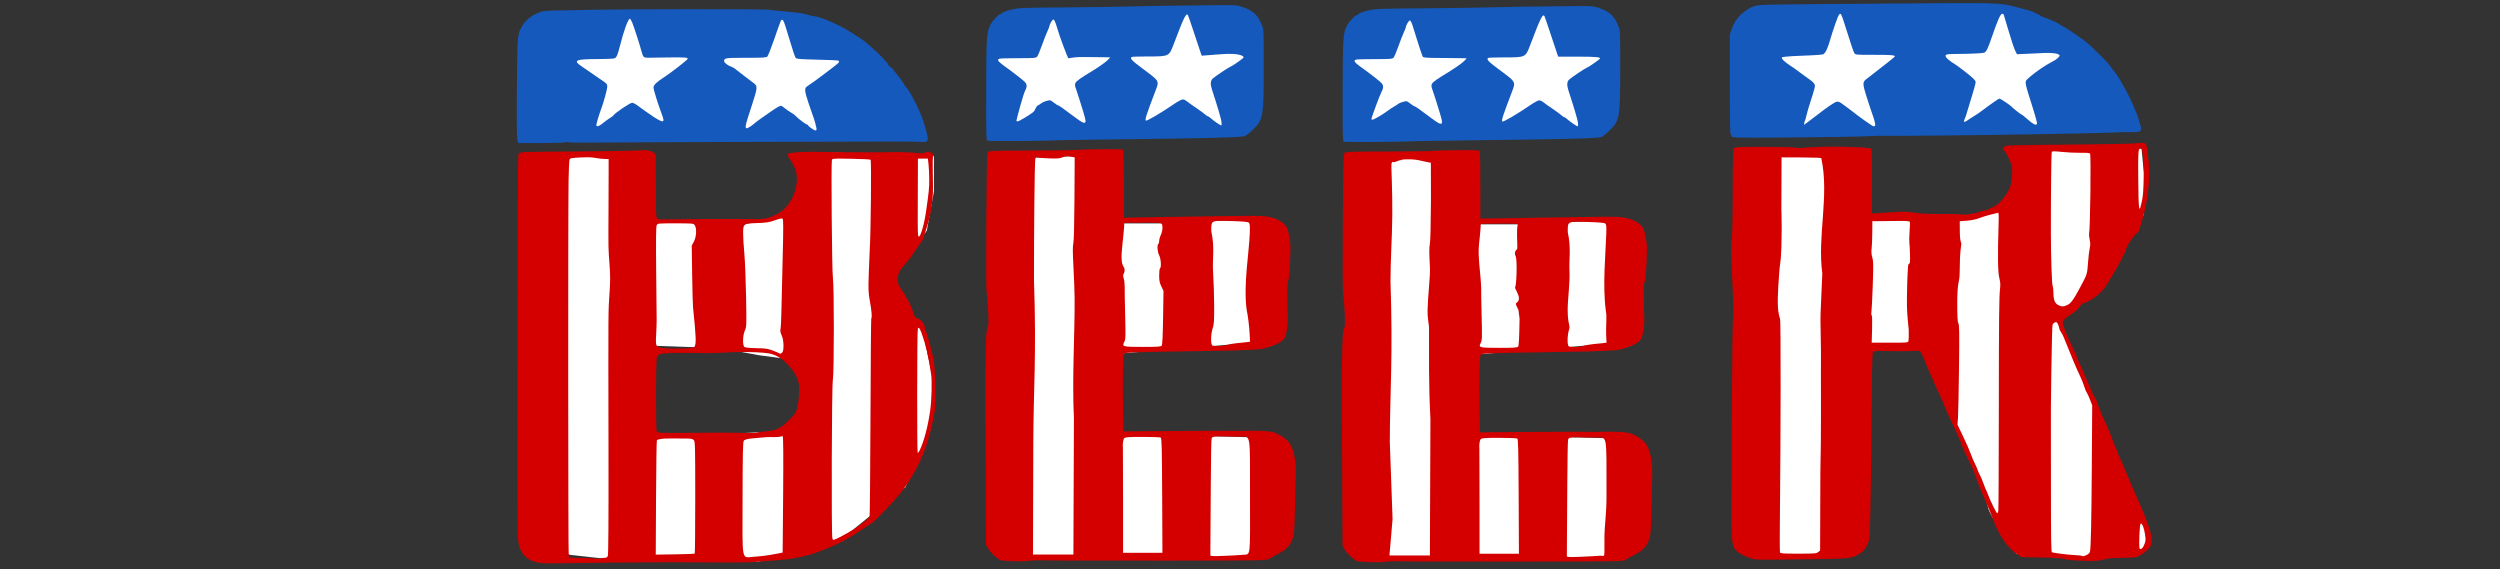 <?xml version="1.0" encoding="UTF-8" standalone="no"?>
<svg
   xmlns:dc="http://purl.org/dc/elements/1.1/"
   xmlns:cc="http://creativecommons.org/ns#"
   xmlns:rdf="http://www.w3.org/1999/02/22-rdf-syntax-ns#"
   xmlns:svg="http://www.w3.org/2000/svg"
   xmlns="http://www.w3.org/2000/svg"
   xmlns:sodipodi="http://sodipodi.sourceforge.net/DTD/sodipodi-0.dtd"
   xmlns:inkscape="http://www.inkscape.org/namespaces/inkscape"
   version="1.1"
   id="svg52891"
   viewBox="0 0 2974.358 677.142"
   height="191.105mm"
   width="839.43mm"
   inkscape:version="0.91 r13725"
   sodipodi:docname="beer-text-USA.svg">
  <rect x="0" y="0" width="2974.358" height="677.142" fill="#333333" stroke="none"/>
  <sodipodi:namedview
     pagecolor="#ffffff"
     bordercolor="#666666"
     borderopacity="1"
     objecttolerance="10"
     gridtolerance="10"
     guidetolerance="10"
     inkscape:pageopacity="0"
     inkscape:pageshadow="2"
     inkscape:window-width="1916"
     inkscape:window-height="1035"
     id="namedview4237"
     showgrid="false"
     inkscape:zoom="0.48750832"
     inkscape:cx="1499.6663"
     inkscape:cy="645.48693"
     inkscape:window-x="4"
     inkscape:window-y="1"
     inkscape:window-maximized="1"
     inkscape:current-layer="g53566" />
  <defs
     id="defs52893" />
  <g
     transform="translate(1662.456,114.786)"
     id="layer1">
    <g
       id="g53547">
      <g
         id="g53566">
        <g
           id="g4797">
          <path
             style="fill:#ffffff;fill-opacity:1;fill-rule:evenodd;stroke:none;stroke-width:1px;stroke-linecap:butt;stroke-linejoin:miter;stroke-opacity:1"
             d="m 631.918,180.938 21.205,470.758 25.447,8.482 76.338,8.482 144.197,0 67.855,-12.723 42.412,-21.205 67.856,-55.135 29.688,-67.857 4.242,-55.133 -15.355,-71.981 -46.769,-34.87 53.642,-75.515 8.482,-46.652 0,-42.41 -144.197,-4.242 -8.482,50.893 -10.996,22.934 -71.855,13.745 -97.971,-6.872 -10.026,-8.599 -8.48,-67.857 z m 140.734,230.258 84.041,3.002 46.652,8.48 55.133,7.352 0,81.711 -182.365,8.482 z"
             transform="translate(-1662.456,-114.786)"
             id="path53492" />
          <path
             style="fill:#ffffff;fill-opacity:1;fill-rule:evenodd;stroke:none;stroke-width:1px;stroke-linecap:butt;stroke-linejoin:miter;stroke-opacity:1"
             d="m -483.441,74.634 142.586,-5.38 -6.872,81.719 67.857,0 118.75,-5.498 16.964,86.078 -12.723,63.616 -42.411,0 -156.919,12.723 8.482,93.303 173.883,4.241 16.964,33.928 0,110.268 -55.134,0 -256.191,-1.257 10.209,-270.171 z"
             id="path53496" />
          <path
             inkscape:connector-curvature="0"
             style="fill:#ffffff;fill-opacity:1;fill-rule:evenodd;stroke:none;stroke-width:1px;stroke-linecap:butt;stroke-linejoin:miter;stroke-opacity:1"
             d="m 416.707,67.54 130.576,2.749 c 0,0 -10.996,75.597 -5.498,75.597 5.498,0 78.346,-2.749 78.346,-2.749 l 56.354,2.749 68.724,-17.868 8.247,-65.975 104.461,2.749 27.49,-2.749 2.749,28.864 0,49.482 -45.358,78.346 -60.477,42.609 15.119,32.988 97.589,233.663 -5.498,10.996 -17.868,8.247 -65.975,4.123 -49.481,-10.996 -19.243,4.123 c 0,0 -32.988,-45.358 -34.362,-56.354 -1.374,-10.996 -72.848,-181.432 -72.848,-181.432 0,0 -2.749,-8.247 -9.621,-6.872 -6.872,1.374 -63.226,-1.374 -63.226,-1.374 l -15.119,239.161 -35.737,8.247 -59.103,2.749 -32.988,-195.177 z"
             id="path53499" />
          <path
             sodipodi:nodetypes="ccccccccc"
             inkscape:connector-curvature="0"
             style="fill:#ffffff;fill-opacity:1;fill-rule:evenodd;stroke:none;stroke-width:1px;stroke-linecap:butt;stroke-linejoin:miter;stroke-opacity:1"
             d="m 426.115,-102.767 114.905,0 183.406,-2.21 108.276,75.13 L 817.234,32.026 675.812,43.074 461.47,40.864 426.115,-65.202 Z"
             id="path53516" />
          <path
             style="fill:#ffffff;fill-rule:evenodd;stroke:none;stroke-width:1px;stroke-linecap:butt;stroke-linejoin:miter;stroke-opacity:1;fill-opacity:1"
             d="m -464.794,-98.347 156.889,2.21 101.647,-6.629 35.355,59.662 -11.049,81.759 -88.388,4.419 -203.293,-2.21 -6.629,-66.291 8.839,-48.614 z"
             id="path53518" />
          <path
             style="fill:#ffffff;fill-rule:evenodd;stroke:none;stroke-width:1px;stroke-linecap:butt;stroke-linejoin:miter;stroke-opacity:1;fill-opacity:1"
             d="m -1003.963,-89.508 165.728,-11.049 132.583,11.049 86.179,75.13 -26.517,64.082 -172.357,-2.21 -183.406,-4.419 4.419,-66.291 z"
             id="path53520" />
          <path
             sodipodi:nodetypes="cssssssssssssscsscscssssssscscccscsscsssssssscscssccssccssssscsssssssssssscsssssssssssscccscssssssssssssssscssssssccscssscsssssssscssscscssscsssssssssscsssssssccssssccscsssssssscscscsssscsscssscsscccssscssscscsscsssccssccsccssscssscscccscssssssscsssssccssscccs"
             inkscape:connector-curvature="0"
             style="fill:#1559bd;fill-opacity:1"
             d="m -1046.941,51.532 c -0.711,-2.642 -0.89,-22.917 -0.549,-62.25 0.554,-63.969 0.497,-63.341 6.755,-73.763 3.758,-6.259 10.136,-11.439 18.489,-15.014 5.29,-2.265 7.31,-2.509 23.293,-2.818 9.625,-0.186 28.075,-0.556 41,-0.822 42.861,-0.882 205.423,-0.964 210,-0.105 2.475,0.464 7.2,1.011 10.5,1.216 3.3,0.204 7.125,0.573 8.5,0.819 1.375,0.246 6.751,0.782 11.947,1.19 5.196,0.408 11.904,1.588 14.907,2.621 3.002,1.033 6.664,1.878 8.137,1.878 6.392,0 31.11,10.752 43.509,18.926 3.3,2.176 8.108,5.22 10.684,6.765 8.667,5.198 32.957,28.027 34.29,32.227 0.308,0.969 1.677,2.36 3.043,3.091 1.366,0.731 2.483,1.667 2.483,2.08 0,0.413 2.416,3.6 5.37,7.081 2.954,3.481 6.136,7.833 7.072,9.669 0.936,1.837 2.907,4.681 4.38,6.32 3.143,3.498 9.005,14.489 15.649,29.34 2.773,6.198 7.225,20.393 8.405,26.799 1.181,6.411 -0.315,8.019 -6.75,7.259 -2.545,-0.301 -17.677,-0.508 -33.627,-0.461 -15.95,0.048 -92.9,0.252 -171,0.454 -78.1,0.202 -157.868,0.562 -177.262,0.801 -19.394,0.238 -36.834,0.078 -38.755,-0.355 -1.921,-0.433 -3.729,-0.407 -4.016,0.058 -0.288,0.465 -12.87,0.861 -27.961,0.879 l -27.438,0.033 -1.055,-3.918 z m 355.987,-12.645 c 0,-1.857 -2.718,-11.981 -4.002,-14.904 -0.483,-1.1 -2.99,-8.37 -5.57,-16.157 -5.034,-15.188 -5.168,-17.841 -1.028,-20.343 5.927,-3.583 36.535,-26.632 37.073,-27.917 0.326,-0.779 0.24,-1.742 -0.19,-2.139 -0.43,-0.397 -11.745,-0.95 -25.143,-1.229 -18.633,-0.388 -24.673,-0.826 -25.688,-1.861 -1.226,-1.25 -3.323,-7.489 -10.035,-29.854 -3.838,-12.789 -4.823,-15.302 -6.172,-15.752 -1.444,-0.481 -1.52,-0.298 -9.835,23.707 -3.516,10.15 -7.088,19.15 -7.938,20 -1.307,1.307 -5.237,1.545 -25.545,1.545 -24.766,0 -25.857,0.171 -25.913,4.07 -0.023,1.593 4.2,4.961 7.788,6.212 1.734,0.605 3.726,1.579 4.425,2.166 2.557,2.144 18.776,14.624 22.163,17.053 5.868,4.209 5.821,4.946 -1.809,28.336 -6.542,20.054 -7.329,22.918 -6.828,24.833 0.431,1.649 0.678,1.662 3.604,0.189 1.728,-0.87 4.491,-2.808 6.141,-4.307 1.65,-1.499 5.925,-4.736 9.5,-7.192 3.575,-2.457 8.783,-6.077 11.573,-8.045 2.79,-1.968 6.473,-4.302 8.184,-5.187 3.061,-1.583 3.179,-1.553 7.427,1.854 2.374,1.904 5.891,4.328 7.816,5.385 1.925,1.057 4.4,2.93 5.5,4.162 2.616,2.93 12.12,9.973 13.457,9.973 0.574,0 1.043,0.389 1.043,0.865 0,1.087 7.068,5.994 8.75,6.075 0.688,0.033 1.25,-0.658 1.25,-1.536 z m -254.139,-7.222 c 2.551,-2.1 6.295,-4.817 8.318,-6.038 2.024,-1.221 3.824,-2.541 4,-2.932 1.138,-2.526 19.815,-15.212 22.397,-15.212 1.234,0 4.422,1.69 7.084,3.755 2.662,2.065 6.865,5.103 9.34,6.75 2.475,1.647 4.95,3.332 5.5,3.744 4.901,3.673 12.057,7.751 13.601,7.751 2.492,0 2.399,-1.435 -0.611,-9.43 -4.411,-11.718 -9.49,-28.179 -9.49,-30.754 0,-2.993 3.75,-6.555 13.495,-12.819 6.825,-4.387 25.9,-19.21 26.99,-20.973 1.189,-1.924 -2.462,-2.243 -22.327,-1.948 -11.362,0.168 -22.595,0.32 -24.962,0.338 -4.788,0.035 -5.628,-0.765 -7.256,-6.912 -2.078,-7.844 -9.243,-30.081 -11.198,-34.75 -1.094,-2.612 -2.374,-4.75 -2.845,-4.75 -2.069,0 -7.23,14.119 -11.88,32.5 -2.613,10.328 -3.882,13.357 -6.088,14.538 -0.988,0.529 -9.414,0.962 -18.723,0.962 -28.076,0 -31.377,1.339 -20.955,8.501 2.888,1.984 8.175,5.615 11.75,8.068 3.575,2.454 6.95,4.792 7.5,5.196 0.55,0.404 3.351,2.31 6.224,4.235 4.553,3.05 5.228,3.932 5.25,6.864 0.022,2.842 -4.342,18.938 -6.95,25.636 -2.218,5.695 -6.046,18.222 -6.036,19.75 0.019,2.795 2.876,2.045 7.873,-2.068 z m 457.217,20.942 c -1.205,-0.809 -1.402,-10.021 -1.294,-60.392 0.137,-63.648 0.46,-68.404 5.285,-77.871 2.061,-4.043 9.246,-11.861 10.902,-11.861 0.398,0 1.706,-0.853 2.908,-1.895 1.201,-1.042 6.333,-2.853 11.403,-4.025 8.684,-2.007 12.498,-2.156 65.719,-2.572 31.075,-0.242 63.475,-0.692 72,-1 14.574,-0.526 52.153,-1.1 106,-1.619 22.242,-0.214 23.875,-0.102 30.5,2.096 12.829,4.257 18.651,9.712 23.503,22.023 1.979,5.022 2.062,7.072 2.017,50.093 -0.061,58.394 -0.616,61.679 -12.428,73.491 -3.547,3.547 -8.022,7.107 -9.944,7.91 -4.281,1.789 -41.784,2.759 -158.149,4.093 -31.35,0.359 -58.8,0.769 -61,0.911 -14.282,0.919 -86.217,1.428 -87.422,0.618 z m 278.696,-22.374 c -0.407,-3.557 -4.759,-18.301 -11.373,-38.535 -2.067,-6.323 -1.792,-10.508 0.849,-12.926 3.151,-2.883 18.779,-13.328 21.519,-14.382 1.991,-0.766 11.997,-7.625 14.723,-10.093 2.385,-2.16 -3.851,-6.3 -26.069,-4.594 l -23.18,1.78 -1.014,-2.75 c -0.557,-1.512 -4.085,-12.108 -7.84,-23.545 -3.755,-11.437 -7.133,-21.29 -7.507,-21.896 -2.058,-3.329 -4.786,2.19 -16.84,34.072 -5.728,15.15 -5.47,15.026 -31.317,15.029 -9.776,8.8e-4 -18.213,0.273 -18.75,0.605 -2.489,1.538 -0.035,4.21 12.274,13.366 21.317,15.855 20.635,14.655 15.693,27.619 -10.657,27.955 -12.417,33.426 -11.156,34.687 0.952,0.952 17.908,-9.013 33.636,-19.769 4.358,-2.98 8.936,-5.418 10.173,-5.418 1.238,0 3.522,1.051 5.077,2.337 1.555,1.285 6.427,4.748 10.827,7.696 4.4,2.948 9.12,6.396 10.49,7.663 1.369,1.267 2.915,2.304 3.436,2.304 0.52,0 1.957,0.95 3.192,2.11 2.904,2.728 11.622,8.763 12.763,8.834 0.484,0.03 0.661,-1.857 0.394,-4.195 z m -161.774,-1.122 c 0,-1.305 -1.058,-5.692 -2.351,-9.75 -1.293,-4.058 -3.358,-10.753 -4.589,-14.878 -1.231,-4.125 -2.84,-9.075 -3.576,-11 -2.782,-7.273 -2.737,-8.825 0.345,-11.762 1.58,-1.506 5.893,-4.538 9.584,-6.738 13.361,-7.964 24.147,-15.294 27.024,-18.365 l 2.937,-3.135 -5.937,-0.169 c -3.265,-0.093 -14.856,-0.205 -25.757,-0.25 -16.529,-0.068 -17.713,2.362 -18.396,1.111 -0.9,-1.647 -9.005,-22.143 -12.285,-33.192 -2.937,-9.895 -4.07,-12.5 -5.435,-12.5 -1.134,0 -4.564,6.017 -4.564,8.007 0,0.516 -1.119,3.314 -2.486,6.216 -1.367,2.903 -4.29,10.415 -6.495,16.694 -2.205,6.279 -4.749,12.233 -5.653,13.232 -1.488,1.644 -3.606,1.815 -22.353,1.807 -11.39,-0.005 -21.453,0.276 -22.361,0.625 -3.828,1.469 -2.31,3.094 13.265,14.197 5.077,3.619 14.678,11.281 16.833,13.434 2.777,2.773 2.853,5.917 0.257,10.653 -1.902,3.47 -10.212,33.833 -10.212,35.486 0,0.435 0.629,0.791 1.398,0.791 1.601,0 13.396,-6.995 18.602,-11.031 1.925,-1.493 3.272,-6.7 5.187,-7.732 1.915,-1.033 4.068,-2.423 4.784,-3.09 1.256,-1.169 7.561,-3.271 9.847,-3.282 0.612,-0.003 2.811,1.344 4.888,2.994 2.076,1.65 4.147,3 4.602,3 1.041,0 5.924,3.42 18.92,13.25 10.84,8.2 13.978,9.407 13.978,5.378 z m 769.524,19.013 c -0.898,-0.657 -1.946,-2.757 -2.329,-4.668 -0.382,-1.91 -0.695,-29.123 -0.695,-60.473 l 0,-57 2.645,-7.236 c 3.146,-8.607 8.877,-15.853 16.749,-21.177 7.13,-4.822 10.608,-5.907 21.087,-6.582 7.643,-0.492 89.042,-1.239 223.019,-2.048 48.702,-0.294 60.313,0.274 73,3.573 2.475,0.644 6.3,1.612 8.5,2.152 7.99,1.962 15.044,4.088 17,5.124 1.1,0.583 3.35,1.729 5,2.547 1.65,0.818 3.225,1.757 3.5,2.085 0.275,0.329 4.1,1.843 8.5,3.366 4.4,1.522 10.356,4.326 13.235,6.231 2.879,1.904 5.487,3.463 5.795,3.463 0.534,0 14.869,9.481 16.97,11.223 0.55,0.456 3.111,2.192 5.691,3.859 5.137,3.317 28.711,26.262 31.509,30.669 0.96,1.512 4.143,5.753 7.074,9.423 5.237,6.56 18.15,30.512 21.741,40.326 1.006,2.75 2.157,5.45 2.558,6 1,1.373 5.927,17.731 5.927,19.679 0,2.924 -2.563,3.758 -11.565,3.762 -4.914,0.002 -9.61,0.004 -10.435,0.005 -0.825,6.7e-4 -7.125,0.242 -14,0.536 -6.875,0.294 -25.55,0.77 -41.5,1.057 -15.95,0.288 -39.8,0.729 -53,0.981 -54.55,1.04 -171.575,2.205 -178.5,1.777 -1.375,-0.085 -7.225,0.068 -13,0.341 -16.107,0.76 -46.201,1.251 -107.172,1.746 -42.184,0.343 -56.067,0.163 -57.305,-0.742 z m 169.856,-13.446 c 0.544,-0.88 -0.505,-5.706 -2.434,-11.195 -3.105,-8.837 -3.925,-11.312 -7.898,-23.817 -4.611,-14.513 -4.644,-16.805 -0.298,-20.141 17.657,-13.551 33.808,-26.36 34.042,-26.999 0.636,-1.733 -4.035,-2.123 -24.959,-2.084 -21.534,0.04 -21.805,0.014 -23.186,-2.209 -1.286,-2.071 -2.997,-7.157 -11.856,-35.25 -3.613,-11.457 -4.234,-12.5 -6.229,-10.457 -1.382,1.416 -7.109,17.738 -11.563,32.957 -2.399,8.196 -5.179,13.471 -7.587,14.395 -0.851,0.326 -6.579,0.818 -12.73,1.093 -6.151,0.275 -16.572,0.738 -23.157,1.029 -6.585,0.291 -12.434,0.99 -12.997,1.553 -1.142,1.142 3.28,5.468 9.892,9.676 2.157,1.373 4.407,2.9 5,3.395 0.593,0.495 4.453,3.337 8.578,6.316 4.125,2.979 9.204,6.668 11.286,8.199 2.082,1.53 4.026,3.74 4.32,4.911 0.557,2.218 0.331,3.059 -6.96,25.934 -2.454,7.7 -3.942,16.113 -5.194,17.902 l -0.731,3.902 4.009,-2.902 c 2.205,-1.596 6.612,-4.927 9.795,-7.402 14.103,-10.969 22.188,-16.5 25.219,-17.252 1.458,-0.362 3.384,0.273 5.5,1.814 1.791,1.304 4.381,3.158 5.756,4.119 1.375,0.961 4.3,3.187 6.5,4.946 9.083,7.264 24.845,18.373 26.069,18.373 0.722,0 1.537,-0.362 1.811,-0.805 z m 192.62,-3.03 c 0,-1.009 -1.594,-6.972 -3.543,-13.25 -1.948,-6.278 -5.127,-16.504 -7.064,-22.724 -2.698,-8.665 -3.313,-11.938 -2.63,-14 1.041,-3.144 20.264,-17.43 29.772,-22.125 3.319,-1.639 7.144,-4.161 8.5,-5.604 2.413,-2.568 2.424,-2.654 0.524,-4.043 -1.695,-1.239 -10.463,-2.083 -17.059,-1.642 -1.1,0.073 -8.822,0.434 -17.161,0.801 l -15.161,0.667 -1.541,-2.981 c -1.92,-3.712 -4.311,-10.843 -9.647,-28.765 -2.292,-7.7 -4.352,-14.596 -4.576,-15.324 -0.224,-0.728 -1.162,-1.178 -2.083,-1 -1.916,0.371 -5.378,8.27 -11.823,26.979 -5.364,15.573 -6.929,18.669 -9.777,19.347 -2.978,0.709 -16.341,1.296 -32.013,1.407 -10.926,0.077 -12.874,0.331 -13.417,1.748 -0.761,1.984 3.697,6.08 12.199,11.207 1.65,0.995 7.612,5.486 13.25,9.98 8.087,6.446 10.25,8.698 10.25,10.67 0,1.375 -2.291,9.809 -5.092,18.742 -2.8,8.934 -5.442,17.593 -5.87,19.243 -0.428,1.65 -1.36,4.239 -2.071,5.754 -1.701,3.626 -0.663,4.465 2.634,2.131 1.465,-1.037 3.398,-2.335 4.295,-2.885 7.989,-4.896 10.362,-6.493 15.604,-10.5 8.865,-6.777 17.96,-13 19,-13 0.839,0 12.352,7.649 13.5,8.97 1.642,1.888 11.866,10.033 12.608,10.043 0.491,0.007 2.733,1.694 4.982,3.75 8.895,8.128 13.41,10.284 13.41,6.403 z"
             id="path53461" />
          <path
             transform="translate(-1662.456,-114.786)"
             sodipodi:nodetypes="csssscsscscsssccsscscsscscccscssssssscsscssscsccccssccccccccscsssccssscsccssssccsscscsscsscsscssccccssscccsscssscssccccsssccscscscsccccsscsssssscccsssccsscccssssscsssccscssssssscsscssscccsccssssssscssssscssccsscccccsssscsscccccscsccccccccccssccsscccsssscsccccscssccccccsscccscssscscsssssccscccssccccscccccsccsccccscccscsccscccccsccsccccsscccccsscsccccsccsscssccssccccccscscssccscccccscccccscccssssccccccsssscssccccssssccsscccccssccsscsscscscsssssccccccscccsccscccssscsccsssscsscscscccssscscscscscccccsssccscccccccccccccccccccccsscccccccc"
             inkscape:connector-curvature="0"
             style="fill:#d40000"
             d="m 2548.07,169.953 c -1.23,0.015 -2.702,0.137 -4.467,0.324 -8.614,0.912 -28.87,1.311 -96.5,1.9 -28.875,0.251 -54.3,0.656 -56.5,0.898 -8.031,0.887 -9.154,2.471 -5.184,7.316 2.931,3.576 6.266,10.783 7.789,16.83 1.669,6.627 0.548,20.074 -2.225,26.689 -2.812,6.71 -11.807,18.093 -16.104,20.377 -9.616,5.112 -12.488,6.372 -14.592,6.4 -1.273,0.017 -4.423,0.9 -7,1.963 -4.475,1.845 -19.346,3.574 -20.533,2.387 -0.311,-0.311 -10.598,-0.513 -22.859,-0.447 -16.385,0.087 -24.919,-0.314 -32.201,-1.514 -7.181,-1.183 -12.685,-1.451 -20,-0.975 -5.551,0.361 -14.704,0.936 -20.342,1.279 l -10.25,0.625 -0.08,-4.395 c -0.044,-2.416 -0.017,-19.503 0.061,-37.971 0.115,-27.271 -0.115,-33.789 -1.223,-34.709 -1.536,-1.275 -15.145,-2.088 -40.258,-2.406 -15.797,-0.2 -41.109,0.833 -42.574,1.738 -0.352,0.217 -3.292,-0.045 -6.533,-0.584 -3.241,-0.539 -20.727,-0.976 -38.859,-0.969 -28.271,0.011 -33.186,0.231 -34.5,1.545 -1.333,1.333 -1.556,8.322 -1.701,53.732 -0.117,36.54 -0.515,53.253 -1.328,55.717 -0.887,2.672 -0.888,9.544 -0.01,28.518 2.578,55.711 2.717,60.814 1.758,64.387 -0.585,2.179 -1.119,46.215 -1.348,111.109 -0.208,59.125 -0.432,116.725 -0.498,128 -0.115,19.57 0.775,29.675 2.977,33.789 2.378,4.444 8.85,8.86 17.135,11.693 9.586,3.278 1.513,3.054 75.478,2.109 44.879,-0.573 47.088,-0.808 55.738,-5.896 5.801,-3.412 8.21,-6.224 10.875,-12.695 2.115,-5.134 2.317,-7.561 3.045,-36.5 0.429,-17.05 1.031,-66.487 1.336,-109.861 0.353,-50.13 0.922,-79.55 1.564,-80.75 1.048,-1.958 3.993,-2.422 12.941,-2.037 9.622,0.414 32.729,0.328 37.121,-0.139 2.542,-0.27 5.173,-0.148 5.85,0.27 0.676,0.418 2.263,3.18 3.525,6.139 1.262,2.958 4.861,11.454 7.998,18.879 3.138,7.425 8.076,18.45 10.973,24.5 2.897,6.05 5.605,12.125 6.018,13.5 0.413,1.375 1.866,4.975 3.232,8 7.895,17.482 12.742,28.023 14.713,32 1.227,2.475 2.543,5.751 2.926,7.279 0.562,2.244 5.766,13.705 13.723,30.221 0.53,1.1 2.03,4.925 3.332,8.5 4.434,12.173 7.303,19.493 9.604,24.5 2.89,6.291 9.44,22.057 12.553,30.211 6.746,17.673 16.794,31.428 28.254,38.678 l 4.322,2.734 23.924,0.461 c 15.239,0.294 24.926,0.893 26.68,1.648 1.514,0.653 7.254,1.462 12.754,1.797 l 0,0 c 19.741,1.203 26.715,0.991 34,-1.029 5.402,-1.499 10.284,-1.948 21.385,-1.971 7.911,-0.016 16.081,-0.539 18.154,-1.16 4.804,-1.439 12.72,-7.401 15.791,-11.895 2.123,-3.106 2.314,-4.219 1.803,-10.475 -0.587,-7.188 -4.968,-20.197 -12.627,-37.5 -9.232,-20.856 -14.155,-32.289 -18.461,-42.879 -2.545,-6.258 -5.376,-12.783 -6.293,-14.5 -0.917,-1.717 -1.71,-3.346 -1.76,-3.621 -0.322,-1.769 -2.11,-6.364 -4.604,-11.82 -1.588,-3.476 -2.889,-6.744 -2.889,-7.262 0,-0.518 -0.879,-2.848 -1.953,-5.18 -1.074,-2.332 -2.905,-6.713 -4.068,-9.738 -1.163,-3.025 -2.923,-6.887 -3.912,-8.582 -0.99,-1.695 -2.368,-4.845 -3.062,-7 -0.695,-2.155 -1.583,-4.368 -1.971,-4.918 -0.388,-0.55 -1.491,-3.575 -2.453,-6.723 -0.962,-3.147 -2.611,-6.819 -3.664,-8.158 -1.054,-1.339 -1.916,-2.786 -1.916,-3.215 0,-0.428 -1.973,-5.082 -4.385,-10.342 -2.412,-5.26 -6.073,-13.613 -8.135,-18.562 -2.062,-4.95 -4.08,-9.45 -4.484,-10 -0.405,-0.55 -1.304,-2.8 -2,-5 -0.696,-2.2 -2.532,-6.475 -4.082,-9.5 -6.19,-12.083 -12.932,-28.61 -12.881,-31.578 0.046,-2.639 2.563,-5.361 8.467,-9.152 6.27,-4.027 9.473,-6.881 12.365,-11.02 1.249,-1.788 2.965,-3.25 3.812,-3.25 2.815,0 13.027,-6.093 18.725,-11.172 3.09,-2.754 6.81,-7.104 8.268,-9.668 1.458,-2.564 5.581,-9.385 9.162,-15.16 5.893,-9.504 13.788,-25.075 15.586,-30.74 1.177,-3.708 8.655,-14.253 11.707,-16.51 1.582,-1.169 2.875,-2.708 2.875,-3.418 0,-0.71 1.101,-4.568 2.445,-8.572 5.741,-17.103 9.725,-42.594 9.496,-60.76 -0.08,-6.325 -0.513,-13.075 -0.963,-15 -0.449,-1.925 -1.048,-6.636 -1.332,-10.467 -0.549,-7.412 -1.349,-9.364 -6.68,-9.301 z m -1.154,5.887 c 0.721,-0.055 1.26,0.992 1.584,3.131 0.271,1.788 0.853,5.725 1.295,8.75 1.521,10.411 0.868,39.732 -1.103,49.5 -3.781,18.741 -4.367,15.647 -4.734,-25 -0.219,-24.201 0.015,-32.548 0.961,-34.25 0.767,-1.379 1.437,-2.088 1.998,-2.131 z m -1226.447,1.656 c -13.969,-0.057 -33.27,0.277 -39.369,0.889 -3.575,0.358 -28.422,0.694 -55.215,0.744 -42.787,0.08 -48.904,0.282 -50.279,1.656 -1.385,1.385 -1.629,10.835 -2.121,82.061 -0.371,53.615 -0.211,82.365 0.478,86.098 0.57,3.082 1.347,12.967 1.727,21.967 0.589,13.944 0.457,16.819 -0.9,19.443 -1.317,2.548 -1.701,8.673 -2.219,35.473 -0.344,17.817 -0.554,32.845 -0.465,33.395 0.089,0.55 0.348,43.239 0.578,94.867 l 0.42,93.869 2.688,4.939 c 2.501,4.595 12.624,13.616 15.656,13.951 0.633,0.07 6.102,0.407 12.152,0.75 6.05,0.343 14.6,0.26 19,-0.186 4.4,-0.445 9.35,-0.8 11,-0.787 1.65,0.013 7.95,0.048 14,0.078 6.05,0.03 14.6,0.144 19,0.254 4.4,0.109 60.308,0.133 124.24,0.055 113.475,-0.139 116.306,-0.188 119,-2.09 1.518,-1.072 5.685,-3.418 9.26,-5.215 11.884,-5.973 16.01,-10.349 19.32,-20.486 1.287,-3.941 1.755,-11.034 2.207,-33.5 0.315,-15.675 0.726,-33.444 0.914,-39.488 0.619,-19.887 -2.746,-34.78 -9.383,-41.531 -4.59,-4.67 -11.439,-8.77 -17.559,-10.512 -5.377,-1.53 -19.456,-2.078 -38.5,-1.496 -1.375,0.042 -7.45,0.008 -13.5,-0.076 -6.05,-0.083 -13.7,-0.127 -17,-0.094 -3.3,0.033 -18.15,0.111 -33,0.172 -14.85,0.061 -38.025,0.204 -51.5,0.318 l -24.5,0.207 -0.5,-29.5 c -0.275,-16.225 -0.275,-36.851 0,-45.834 0.427,-13.953 0.751,-16.517 2.227,-17.594 1.31,-0.956 15.801,-1.46 60,-2.086 32.05,-0.454 62.773,-0.993 68.273,-1.197 34.597,-1.286 33.856,-1.213 43.361,-4.193 10.284,-3.224 16.519,-7 18.777,-11.367 1.612,-3.117 3.575,-15.004 3.424,-20.729 -0.907,-34.346 -0.814,-44.65 0.416,-46.566 1.236,-1.926 2.43,-18.896 2.738,-38.934 0.125,-8.112 -2.367,-21.555 -4.639,-25.021 -4.282,-6.536 -12.126,-10.776 -23.246,-12.57 -7.583,-1.223 -14.028,-1.187 -132.082,0.734 l -38.25,0.621 0,-40.072 c 0,-30.97 -0.284,-40.253 -1.25,-40.865 -0.538,-0.341 -7,-0.517 -15.381,-0.551 z m -554.75,1.088 c -0.89,0.024 -1.768,0.103 -2.619,0.24 -3.025,0.488 -36.548,1.087 -74.494,1.332 -68.976,0.445 -68.993,0.446 -70.721,2.58 -1.955,2.415 -1.742,-26.798 -2.092,285.984 -0.188,167.606 -0.13,173.729 1.701,180.24 3.146,11.187 10.12,17.666 21.809,20.266 4.945,1.1 12.197,1.278 33.797,0.826 22.489,-0.47 69.347,-0.906 126,-1.172 4.675,-0.022 26.725,0.117 49,0.309 22.275,0.191 45,-0.08 50.5,-0.604 5.5,-0.523 13.375,-1.161 17.5,-1.416 15.726,-0.973 28.789,-2.593 36.5,-4.531 4.4,-1.106 9.69,-2.444 11.758,-2.973 5.829,-1.49 23.676,-8.45 31.336,-12.221 11.769,-5.794 17.536,-9.175 29.135,-17.086 6.161,-4.202 11.608,-7.639 12.104,-7.639 1.29,0 26.609,-26.269 33.291,-34.539 12.562,-15.549 24.41,-36.658 30.82,-54.916 4.296,-12.235 9.716,-34.156 11.139,-45.045 1.542,-11.8 0.588,-50.163 -1.504,-60.5 -2.43,-12.007 -7.811,-31.695 -9.551,-34.945 -0.566,-1.058 -1.027,-2.884 -1.027,-4.057 0,-3.246 -4.829,-8.898 -8.371,-9.799 -2.881,-0.733 -3.371,-1.512 -6.162,-9.82 -1.92,-5.716 -5.258,-12.479 -9.107,-18.451 -8.149,-12.642 -8.359,-13.106 -8.359,-18.395 0,-6.519 2.079,-10.724 9.08,-18.359 3.366,-3.671 7.291,-8.699 8.721,-11.174 1.43,-2.475 4.421,-6.92 6.648,-9.879 2.227,-2.959 4.372,-5.884 4.766,-6.5 1.03,-1.614 7.599,-22.736 8.289,-26.65 0.32,-1.817 0.741,-3.565 0.936,-3.887 0.195,-0.321 1.139,-5.984 2.096,-12.584 1.415,-9.759 1.635,-16.153 1.18,-34.24 -0.331,-13.151 -0.182,-22.472 0.363,-22.809 1.666,-1.03 0.968,-2.453 -2.125,-4.334 -2.779,-1.69 -3.412,-1.727 -7.205,-0.42 -2.877,0.991 -5.713,1.206 -9.203,0.697 -5.605,-0.818 -21.071,-1.391 -29.545,-1.096 -8.783,0.306 -69.475,0.12 -81,-0.248 -19.687,-0.628 -42.052,0.415 -43.061,2.01 -1.273,2.012 -1.22,2.246 1.357,6.049 3.782,5.579 6.551,11.149 7.652,15.391 4.507,17.356 -5.798,41.47 -21.238,49.697 -11.777,6.275 -15.393,7.041 -31.711,6.725 -15.139,-0.294 -73.995,-0.106 -92.773,0.295 -15.619,0.334 -18.477,0.163 -19.684,-1.17 -1.165,-1.288 -1.392,-7.842 -1.295,-37.553 0.065,-19.797 -0.214,-36.983 -0.617,-38.191 -1.053,-3.152 -7.783,-5.61 -14.012,-5.439 z m 1678.324,1.469 c 1.854,0.002 4.743,0.237 9.168,0.709 6.263,0.667 16.182,1.129 22.041,1.025 7.379,-0.131 10.882,0.18 11.395,1.01 1.255,2.03 0.164,90.632 -1.172,95.182 -0.284,0.967 0.023,4.171 0.684,7.121 0.914,4.082 0.928,6.53 0.057,10.242 -0.63,2.683 -1.543,10.504 -2.029,17.379 -0.965,13.642 -0.932,13.539 -9.512,29.5 -8.158,15.177 -11.097,19.09 -15.725,20.941 -4.674,1.87 -5.435,1.878 -9.537,0.094 -4.406,-1.916 -6.314,-6.124 -6.314,-13.922 0,-3.567 -0.463,-7.703 -1.029,-9.193 -0.904,-2.378 -1.998,-34.801 -2.055,-60.92 -0.099,-45.305 0.468,-97.501 1.068,-98.473 0.288,-0.466 1.107,-0.698 2.961,-0.695 z m -1174.633,5.855 c 1.094,0.005 2.336,0.149 3.92,0.418 l 5.269,0.895 -0.268,49 c -0.17,31.232 -0.666,50.632 -1.365,53.5 -0.809,3.318 -0.761,10.671 0.18,28 0.702,12.925 1.317,29.575 1.367,37 0.365,41.89 -3.178,94.209 -0.803,143.133 -0.257,60.151 -0.501,121.18 -0.541,135.617 l -0.07,26.25 -24.066,0 -24.066,0 0.402,-134.818 c 0.179,-59.108 3.852,-103.109 0.82,-190.682 -0.121,-55.552 0.744,-139.941 1.478,-144.35 0.489,-2.937 0.828,-3.254 2.744,-2.57 1.202,0.429 7.564,0.952 14.137,1.162 9.707,0.31 12.658,0.061 15.73,-1.324 1.895,-0.855 3.307,-1.238 5.131,-1.23 z m -570.881,1.199 c 4.068,0.014 7.358,0.257 9.57,0.719 3.025,0.631 7.862,1.202 10.75,1.27 l 5.25,0.125 0.039,10.5 c 0.022,5.775 -0.053,28.05 -0.166,49.5 -0.248,47.14 -0.266,46.11 1.238,65.922 0.96,12.646 0.947,19.642 -0.065,34 -1.502,21.331 -1.478,17.456 -1.191,181.816 0.158,90.383 -0.096,129.338 -0.852,130.75 -0.785,1.468 -2.092,2.012 -4.84,2.012 -2.071,0 -4.192,0.371 -4.715,0.824 -0.522,0.454 -2.299,0.506 -3.949,0.117 -1.65,-0.388 -9.591,-0.759 -17.645,-0.824 -12.955,-0.105 -14.72,-0.319 -15.32,-1.867 -0.701,-1.807 -0.855,-408.619 -0.17,-447.75 0.212,-12.1 0.703,-22.954 1.092,-24.119 0.651,-1.953 1.663,-2.171 12.875,-2.771 2.936,-0.157 5.657,-0.231 8.098,-0.223 z m 1421.07,0.113 23.258,0.092 c 12.793,0.051 23.593,0.428 24,0.836 9.791,44.469 -4.878,92.996 1.238,137.023 -0.607,16.527 -1.437,35.674 -1.848,42.549 -0.41,6.875 -0.453,20.375 -0.096,30 0.358,9.625 0.481,30.1 0.275,45.5 -0.206,15.4 0.595,69.364 -0.662,119.887 l -0.287,91.887 -2.301,1.863 0,0 c -2.083,1.687 -4.314,1.863 -23.584,1.863 -18.223,0 -21.366,-0.221 -21.871,-1.537 -0.322,-0.845 -0.323,-25.033 0,-53.75 0.945,-84.002 1.047,-220.997 0.168,-223.713 -2.886,-8.916 -3.365,-17.698 -2.154,-39.5 0.672,-12.1 1.718,-24.328 2.324,-27.172 0.718,-3.37 2.48,-26.205 1.32,-65.5 z m -1119.369,1.486 c 3.097,0.018 7.138,0.083 12.422,0.178 12.29,0.22 22.698,0.753 23.129,1.184 1.09,1.09 0.281,87.469 -0.994,106.152 -0.225,3.3 -0.744,16.125 -1.152,28.5 -0.677,20.516 -0.557,23.507 1.361,33.924 2.027,11.012 2.667,19.179 1.586,20.26 -0.285,0.285 -0.708,52.896 -0.941,116.916 -0.233,64.02 -0.712,117.347 -1.062,118.504 -0.351,1.157 -2.964,3.82 -5.809,5.918 -2.844,2.098 -6.759,5.031 -8.701,6.518 -1.942,1.486 -7.567,4.991 -12.5,7.789 -4.933,2.798 -10.664,5.791 -12.736,6.65 -3.673,1.524 -3.786,1.505 -4.533,-0.709 -1.307,-3.874 -0.78,-180.248 0.562,-188.27 1.539,-9.192 1.583,-110.636 0.053,-122 -1.129,-8.381 -2.204,-136.482 -1.174,-139.867 0.403,-1.325 1.2,-1.701 10.49,-1.646 z m 91.869,0.014 5.92,0 5.92,0 0.779,6.75 c 0.429,3.712 0.803,11.7 0.83,17.75 0.047,10.445 -0.388,14.795 -3.949,39.5 -1.491,10.343 -4.502,22.345 -6.711,26.75 -1.929,3.846 -2.786,2.51 -2.891,-4.5 -0.055,-3.712 -0.119,-7.875 -0.142,-9.25 -0.023,-1.375 0.024,-19.262 0.102,-39.75 z m 1285.014,64.422 c 0.9,0.045 1.02,3.129 0.662,14.33 -1.146,35.837 -0.861,56.52 0.873,63.211 1.189,4.588 1.469,8.071 0.965,12 -1.219,9.511 -1.462,33.097 -1.545,149.537 -0.045,62.15 -0.318,114.237 -0.606,115.75 -0.288,1.512 -0.865,2.75 -1.281,2.75 -0.924,0 -8.145,-14.609 -10.627,-21.5 -0.991,-2.75 -2.12,-5.45 -2.512,-6 -0.392,-0.55 -1.849,-4.177 -3.238,-8.059 -1.389,-3.882 -3.465,-8.734 -4.615,-10.781 -1.15,-2.047 -2.092,-4.17 -2.092,-4.719 0,-0.548 -1.514,-4.063 -3.365,-7.809 -1.851,-3.746 -4.175,-9.246 -5.162,-12.223 -0.987,-2.976 -4.916,-11.923 -8.732,-19.881 l -6.939,-14.469 0.59,-8.031 c 0.325,-4.417 0.873,-31.025 1.217,-59.131 0.513,-42.027 0.382,-51.527 -0.732,-53.5 -1.036,-1.834 -1.351,-7.937 -1.334,-25.898 0.021,-22.841 2.636,-23.346 2.803,-32.5 0.254,-13.942 0.2,-23.472 2.072,-36.5 -1.341,-3.344 -1.818,-7.327 -1.859,-15.5 l -0.055,-11 8.592,-0.656 c 5.449,-0.416 10.937,-1.571 15,-3.158 3.524,-1.377 9.558,-3.243 13.408,-4.146 3.85,-0.904 7.594,-1.843 8.322,-2.088 0.067,-0.023 0.131,-0.032 0.191,-0.029 z M 929.48,259.971 c 0.843,-0.058 1.363,0.091 1.691,0.42 0.874,0.877 0.875,12.16 0,46.494 -0.635,24.935 -1.31,53.436 -1.498,63.336 -0.188,9.9 -0.668,19.445 -1.066,21.211 -0.531,2.352 -0.161,4.378 1.383,7.566 2.32,4.792 2.943,16.292 1.072,19.787 l 0.004,0 c -0.973,1.818 -3.028,2.539 -4.121,1.445 -0.269,-0.269 -3.606,-1.672 -7.416,-3.121 -5.974,-2.271 -8.68,-2.668 -19.656,-2.873 -8.463,-0.158 -13.239,-0.659 -14.25,-1.498 -2.371,-1.968 -2.034,-13.605 0.564,-19.48 2.032,-4.594 2.069,-5.65 1.43,-40.877 -0.361,-19.889 -1.299,-42.91 -2.084,-51.16 -0.784,-8.25 -1.428,-18.664 -1.428,-23.141 -0.005,-11.941 0.232,-12.122 16.65,-12.689 11.19,-0.387 14.359,-0.881 21.207,-3.307 3.811,-1.35 6.113,-2.017 7.518,-2.113 z m 523.932,2.732 c 2.97,0.025 6.657,0.147 11.229,0.279 13.659,0.396 20.011,0.951 21.086,1.844 1.253,1.04 1.476,3.298 1.205,12.168 -0.749,23.5 -7.791,61.135 -3.73,91.727 1.517,6.484 3.075,19.152 3.59,29.178 l 0.445,8.678 -4.318,0.539 c -2.376,0.296 -7.468,0.812 -11.318,1.148 -3.85,0.336 -8.928,1.251 -11.285,2.033 -2.357,0.782 -7.39,1.424 -11.184,1.424 -6.256,0 -6.964,-0.209 -7.606,-2.23 -1.262,-3.977 -0.66,-13.187 1.228,-18.795 1.567,-4.652 1.838,-8.634 1.801,-26.475 -0.024,-11.55 -0.656,-30.683 -1.406,-42.518 -0.829,-13.153 2.247,-27.155 -2.027,-46.578 -0.026,-10.789 -0.581,-12.528 12.291,-12.422 z m 808.438,0.148 c 9.126,0.004 10.198,0.37 10.43,1.57 0.184,0.957 0,6.028 -0.404,11.27 -0.406,5.241 -0.5,11.329 -0.209,13.529 0.29,2.2 0.632,8.613 0.76,14.25 0.176,7.782 -0.075,10.25 -1.047,10.25 -0.87,0 -1.34,1.842 -1.467,5.75 -0.102,3.163 -0.34,7.55 -0.529,9.75 -0.189,2.2 -0.467,13.339 -0.617,24.754 -0.215,15.2 0.405,21.312 2.123,38.246 0.16,6.05 0.04,12.012 -0.268,13.25 -0.559,2.247 -0.593,2.25 -22.174,2.25 l -21.613,0 0.465,-16.047 c 0.273,-9.485 0.078,-16.283 -0.478,-16.627 -0.517,-0.32 -0.652,-2.211 -0.299,-4.203 0.353,-1.993 1.063,-16.237 1.578,-31.654 0.8,-23.961 0.718,-28.753 -0.566,-33 -1.046,-3.461 -1.287,-6.638 -0.793,-10.469 0.39,-3.025 0.744,-11.575 0.785,-19 l 0.074,-13.5 22.172,-0.27 c 5.099,-0.062 9.036,-0.101 12.078,-0.1 z m -893.162,2.043 c 8.272,0.032 12.314,0.329 13.035,0.928 2.014,1.672 1.685,8.884 -0.623,13.662 -1.1,2.277 -2,5.485 -2,7.129 0,1.644 -0.45,3.268 -1,3.607 -1.719,1.062 -1.103,9.378 1,13.5 2.14,4.194 2.797,14.389 1,15.5 -0.55,0.34 -1,4.106 -1,8.371 0,6.282 0.488,8.767 2.574,13.092 l 2.574,5.338 -0.492,31.898 c -0.352,22.756 -0.839,32.315 -1.697,33.35 -0.983,1.184 -5.107,1.451 -22.459,1.451 -24.026,0 -24.969,-0.263 -21.945,-6.109 1.511,-2.921 1.611,-6.114 0.984,-31.322 -0.384,-15.438 -0.641,-30.768 -0.572,-34.068 0.069,-3.3 -0.43,-7.725 -1.109,-9.834 -0.957,-2.971 -0.967,-4.264 -0.047,-5.738 1.639,-2.624 1.486,-6.058 -0.387,-8.732 -2.486,-3.549 -2.793,-11.655 -1.035,-27.25 0.896,-7.945 1.737,-16.695 1.869,-19.445 l 0.242,-5 21.373,-0.271 c 3.731,-0.047 6.958,-0.065 9.715,-0.055 z m -564.977,0.826 c 20.851,0 21.304,0.044 22.83,2.223 2.579,3.682 2.066,13.718 -0.998,19.475 l -2.557,4.803 0.49,34 c 0.27,18.7 0.746,36.475 1.059,39.5 3.71,35.857 3.976,43.353 1.664,46.91 -1.249,1.921 -23.632,2.924 -35.492,1.59 -10.872,-1.223 -10.846,-1.179 -10.008,-16.834 0.329,-6.141 0.578,-13.641 0.555,-16.666 -0.023,-3.025 -0.279,-29.125 -0.568,-58 -0.383,-38.212 -0.215,-53.112 0.613,-54.75 1.127,-2.227 1.354,-2.25 22.412,-2.25 z M 2446.236,383.293 c 0.983,0.089 1.584,0.91 2.443,2.967 0.78,1.868 1.42,4.024 1.42,4.793 0,0.768 0.807,2.472 1.795,3.783 0.987,1.312 2.509,4.185 3.383,6.385 8.825,22.228 14.761,36.295 19.994,47.377 1.656,3.507 3.688,8.682 4.516,11.5 0.828,2.818 2.054,5.798 2.723,6.623 0.669,0.825 2.446,4.65 3.947,8.5 l 2.728,7 -0.476,72 c -0.442,66.67 -1.083,96.757 -2.174,102.176 -0.241,1.197 -1.858,2.885 -3.592,3.75 -3.156,1.575 -5.131,1.953 -5.945,1.139 -0.239,-0.239 -4.478,-0.651 -9.418,-0.916 -7.925,-0.425 -22.715,-2.251 -26.242,-3.24 -0.999,-0.28 -1.256,-15.14 -1.256,-71.631 0,-39.203 -0.027,-72.627 -0.066,-74.277 -0.436,-18.333 1.196,-122.667 1.949,-124.648 0.539,-1.418 1.952,-2.832 3.139,-3.143 0.436,-0.114 0.805,-0.167 1.133,-0.137 z m -1353.379,6.643 c 0.846,-0.01 2.111,2.386 3.891,7.305 4.734,13.08 7.811,26.449 11.043,47.98 1.194,7.957 0.613,31.014 -1.084,43 -2.777,19.612 -7.455,37.178 -12.85,48.25 -0.603,1.238 -1.523,2.25 -2.045,2.25 -0.906,0 -0.769,-143.208 0.141,-147.291 0.22,-0.988 0.52,-1.49 0.904,-1.494 z m -210.756,28.867 c 12.517,-0.054 24.867,0.485 31.998,1.543 10.269,1.524 19.728,8.09 28.559,19.822 7.216,9.588 8.867,15.818 7.969,30.053 -0.734,11.627 -2.514,18.774 -5.734,23.027 -1.261,1.666 -5.481,6 -9.377,9.631 -8.043,7.496 -12.818,9.415 -26.094,10.484 -4.303,0.347 -8.272,0.944 -8.822,1.328 -0.55,0.384 -7.075,0.55 -14.5,0.369 -7.425,-0.181 -18.9,-0.337 -25.5,-0.348 -6.6,-0.011 -25.5,0.099 -42,0.244 -34.602,0.304 -36.205,0.215 -37.354,-2.051 -0.47,-0.928 -0.793,-21.099 -0.717,-44.824 0.107,-33.438 0.425,-43.483 1.418,-44.68 2.179,-2.625 10.777,-3.731 27.549,-3.543 34.361,0.385 42.173,0.338 50.984,-0.303 6.541,-0.476 14.111,-0.722 21.621,-0.754 z m 49.035,99.99 c 0.804,1.502 0.97,21.111 0.592,70.256 -0.288,37.495 -0.547,68.234 -0.576,68.309 -0.079,0.203 -5.462,1.231 -15.553,2.969 -4.95,0.853 -13.338,1.79 -18.639,2.084 -15.155,0.839 -13.637,8.711 -13.488,-69.912 0.103,-54.203 0.375,-66.771 1.477,-68.098 1.45,-1.747 4.209,-2.38 13.65,-3.135 3.3,-0.264 9.037,-0.769 12.75,-1.123 6.248,-0.578 13.696,0.858 19.787,-1.35 z m 520.199,0.357 c 1.124,0.008 2.385,0.027 3.799,0.055 5.205,0.103 13.577,0.262 18.604,0.352 14.907,0.268 13.353,-7.889 13.459,70.607 0.102,75.664 0.915,68.886 -8.389,69.906 -2.865,0.314 -12.746,0.869 -21.959,1.232 -13.826,0.545 -16.765,0.421 -16.83,-0.711 -0.043,-0.754 0.01,-10.596 0.117,-21.871 0.108,-11.275 0.302,-41.65 0.43,-67.5 0.128,-25.85 0.54,-47.964 0.916,-49.143 0.779,-2.442 1.984,-2.981 9.854,-2.928 z m -91.963,0.66 c 11.129,-0.007 20.855,0.371 21.613,0.84 1.145,0.708 1.433,12.405 1.693,68.961 l 0.312,68.109 -23.422,0 -23.424,0 -0.016,-61.75 c -0.01,-33.962 -0.091,-62.425 -0.182,-63.25 -0.487,-4.437 0.336,-10.043 1.67,-11.377 1.258,-1.259 4.996,-1.523 21.754,-1.533 z m -562.232,1.861 c 4.102,0.031 11.778,0.059 17.059,0.059 8.076,0.003 9.868,0.296 11.279,1.855 1.535,1.696 1.672,7.501 1.672,68.137 -0.003,36.456 -0.277,66.557 -0.609,66.891 -0.333,0.334 -10.901,0.749 -23.486,0.924 l -22.883,0.318 0.346,-67.473 c 0.19,-37.11 0.626,-67.926 0.969,-68.48 0.883,-1.429 6.973,-2.295 15.654,-2.23 z M 2547.131,622.941 c 1.715,0.086 3.614,4.947 4.814,12.455 1.16,7.255 1.051,8.307 -1.449,13.965 -1.518,3.435 -4.187,5.07 -4.965,3.043 -1.066,-2.778 0.056,-29.017 1.258,-29.416 0.112,-0.037 0.227,-0.053 0.342,-0.047 z"
             id="path53463" />
          <path
             inkscape:connector-curvature="0"
             id="path4781"
             d="m -59.311,75.753 142.586,-5.38 -6.872,81.719 67.857,0 118.75,-5.498 16.964,86.078 -12.723,63.616 -42.411,0 -156.919,12.723 8.482,93.303 173.883,4.241 16.964,33.928 0,110.268 -55.134,0 -256.191,-1.257 10.209,-270.171 z"
             style="fill:#ffffff;fill-opacity:1;fill-rule:evenodd;stroke:none;stroke-width:1px;stroke-linecap:butt;stroke-linejoin:miter;stroke-opacity:1" />
          <path
             inkscape:connector-curvature="0"
             id="path4787"
             d="m -40.663,-97.229 156.889,2.21 101.647,-6.629 35.355,59.662 -11.049,81.759 -88.388,4.419 -203.293,-2.21 -6.629,-66.291 8.839,-48.614 z"
             style="fill:#ffffff;fill-opacity:1;fill-rule:evenodd;stroke:none;stroke-width:1px;stroke-linecap:butt;stroke-linejoin:miter;stroke-opacity:1" />
          <path
             id="path4791"
             d="m -63.745,53.726 c -1.205,-0.809 -1.402,-10.021 -1.294,-60.392 0.137,-63.648 0.46,-68.404 5.285,-77.871 2.061,-4.043 9.246,-11.861 10.902,-11.861 0.398,0 1.706,-0.853 2.908,-1.895 1.201,-1.042 6.333,-2.853 11.403,-4.025 8.684,-2.007 12.498,-2.156 65.719,-2.571 31.075,-0.242 63.475,-0.693 72,-1 14.574,-0.526 52.153,-1.1 106,-1.619 22.242,-0.214 23.875,-0.102 30.5,2.096 12.829,4.257 18.651,9.712 23.503,22.022 1.979,5.022 2.062,7.072 2.017,50.093 -0.061,58.394 -0.616,61.679 -12.428,73.491 -3.547,3.547 -8.022,7.107 -9.944,7.91 -4.281,1.789 -41.784,2.759 -158.148,4.093 -31.35,0.359 -58.8,0.769 -61,0.911 -14.282,0.919 -86.217,1.428 -87.422,0.618 z M 214.951,31.352 c -0.407,-3.557 -4.759,-18.301 -11.373,-38.535 -2.067,-6.323 -1.792,-10.508 0.849,-12.926 3.151,-2.883 18.779,-13.328 21.519,-14.382 1.991,-0.766 11.997,-7.625 14.723,-10.093 2.385,-2.16 -3.337,-2.785 -25.62,-2.799 l -23.629,-0.015 -1.014,-2.75 c -0.557,-1.512 -4.085,-12.108 -7.84,-23.545 -3.755,-11.437 -7.133,-21.29 -7.507,-21.896 -2.058,-3.329 -4.786,2.19 -16.84,34.072 -5.728,15.15 -5.47,15.026 -31.317,15.029 -9.776,9e-4 -18.213,0.273 -18.75,0.605 -2.489,1.538 -0.035,4.21 12.274,13.366 21.317,15.855 20.635,14.655 15.693,27.619 -10.657,27.955 -12.417,33.426 -11.156,34.687 0.952,0.952 17.908,-9.013 33.636,-19.769 4.358,-2.98 8.936,-5.418 10.173,-5.418 1.238,0 3.522,1.051 5.077,2.337 1.555,1.285 6.427,4.748 10.827,7.696 4.4,2.948 9.12,6.396 10.49,7.663 1.369,1.267 2.915,2.304 3.436,2.304 0.52,0 1.957,0.95 3.192,2.11 2.904,2.728 11.622,8.763 12.763,8.834 0.484,0.03 0.661,-1.857 0.394,-4.195 z M 53.177,30.229 c 0,-1.305 -1.058,-5.692 -2.351,-9.75 -1.293,-4.058 -3.358,-10.753 -4.589,-14.878 -1.231,-4.125 -2.84,-9.075 -3.576,-11 -2.782,-7.273 -2.737,-8.825 0.345,-11.762 1.58,-1.506 5.893,-4.538 9.584,-6.738 13.361,-7.964 24.147,-15.294 27.024,-18.365 l 2.937,-3.135 -5.937,-0.169 c -3.265,-0.093 -14.856,-0.205 -25.757,-0.25 -16.529,-0.068 -19.956,-0.331 -20.64,-1.581 -0.9,-1.647 -6.761,-19.451 -10.041,-30.5 -2.937,-9.895 -4.07,-12.5 -5.435,-12.5 -1.134,0 -4.564,6.017 -4.564,8.007 0,0.516 -1.119,3.313 -2.486,6.216 -1.367,2.903 -4.29,10.415 -6.495,16.694 -2.205,6.279 -4.749,12.233 -5.653,13.232 -1.488,1.644 -3.606,1.815 -22.353,1.807 -11.39,-0.01 -21.453,0.276 -22.361,0.625 -3.828,1.469 -2.31,3.094 13.265,14.197 5.077,3.619 14.678,11.282 16.833,13.434 2.777,2.773 2.853,5.917 0.257,10.653 -1.902,3.47 -12.007,30.692 -12.007,32.345 0,0.435 0.629,0.791 1.398,0.791 1.601,0 13.396,-6.995 18.602,-11.031 1.925,-1.493 5.067,-3.559 6.982,-4.591 1.915,-1.033 4.068,-2.423 4.784,-3.09 1.256,-1.169 7.561,-3.271 9.847,-3.282 0.612,-0.003 2.811,1.344 4.888,2.994 2.076,1.65 4.147,3 4.602,3 1.041,0 5.924,3.42 18.92,13.25 10.84,8.2 13.978,9.407 13.978,5.378 z"
             style="fill:#1559bd;fill-opacity:1"
             inkscape:connector-curvature="0"
             sodipodi:nodetypes="cssssssssssssssscssssssccscssscsssssssscssscscssscsssssssssscsssssssccssssc" />
          <path
             id="path4793"
             d="m 82.144,63.828 c -13.969,-0.057 -33.27,0.277 -39.369,0.889 -3.575,0.358 -28.422,0.694 -55.215,0.744 -42.787,0.08 -48.904,0.282 -50.279,1.656 -1.385,1.385 -1.629,10.835 -2.121,82.061 -0.371,53.615 -0.211,82.365 0.478,86.098 0.57,3.082 1.347,12.967 1.727,21.967 0.589,13.944 0.457,16.819 -0.9,19.443 -1.317,2.548 -1.701,8.673 -2.219,35.473 -0.344,17.817 -0.554,32.845 -0.465,33.395 0.089,0.55 0.348,43.239 0.578,94.867 l 0.42,93.869 2.688,4.939 c 2.501,4.595 12.624,13.616 15.656,13.951 0.633,0.07 6.102,0.407 12.152,0.75 6.05,0.343 14.6,0.26 19,-0.186 4.4,-0.445 9.35,-0.8 11,-0.787 1.65,0.013 7.95,0.048 14,0.078 6.05,0.03 14.6,0.144 19,0.254 4.4,0.109 60.308,0.133 124.24,0.055 113.475,-0.139 116.306,-0.188 119,-2.09 1.518,-1.072 5.685,-3.418 9.26,-5.215 11.884,-5.973 16.01,-10.349 19.32,-20.486 1.287,-3.941 1.755,-11.034 2.207,-33.5 0.315,-15.675 0.726,-33.444 0.914,-39.488 0.619,-19.887 -2.746,-34.78 -9.383,-41.531 -4.59,-4.67 -11.439,-8.77 -17.559,-10.512 -5.377,-1.53 -19.456,-2.078 -38.5,-1.496 -1.375,0.042 -7.45,0.008 -13.5,-0.076 -6.05,-0.083 -13.7,-0.127 -17,-0.094 -3.3,0.033 -18.15,0.111 -33,0.172 -14.85,0.061 -38.025,0.204 -51.5,0.318 l -24.5,0.207 -0.5,-29.5 c -0.275,-16.225 -0.275,-36.851 0,-45.834 0.427,-13.953 0.751,-16.517 2.227,-17.594 1.31,-0.956 15.801,-1.46 60,-2.086 32.05,-0.454 62.773,-0.993 68.273,-1.197 34.597,-1.286 33.856,-1.213 43.361,-4.193 10.284,-3.224 16.519,-7 18.777,-11.367 1.612,-3.117 3.575,-15.004 3.424,-20.729 -0.907,-34.346 -0.814,-44.65 0.416,-46.566 1.236,-1.926 2.43,-18.896 2.738,-38.934 0.125,-8.112 -2.367,-21.555 -4.639,-25.021 -4.282,-6.536 -12.126,-10.776 -23.246,-12.57 -7.583,-1.223 -14.028,-1.187 -132.082,0.734 l -38.25,0.621 0,-40.072 c 0,-30.97 -0.284,-40.253 -1.25,-40.865 -0.538,-0.341 -7,-0.517 -15.381,-0.551 z m -42.249,15.043 0.112,43.681 c -0.17,31.232 -0.666,50.632 -1.365,53.5 -0.809,3.318 -0.761,10.671 0.18,28 0.476,8.761 -2.37,32.312 -2.861,50.268 -0.233,8.534 1.719,17.458 1.735,19.85 0.282,41.891 -0.685,61.091 1.69,110.015 -0.257,60.151 -0.501,121.18 -0.541,135.617 l -0.07,26.25 -24.066,0 -24.066,0 3.699,-43.166 -3.297,-91.653 c 0.179,-59.108 3.852,-103.109 0.82,-190.682 -0.056,-25.916 1.882,-51.341 2.142,-78.76 0.297,-31.356 -1.435,-58.678 -1.043,-61.03 0.489,-2.937 0.828,-3.254 2.744,-2.57 1.202,0.429 7.944,-3.607 14.517,-3.397 14.221,-0.367 16.933,1.914 29.671,4.077 z M 215.087,149.035 c 2.97,0.025 6.657,0.147 11.229,0.279 13.659,0.396 20.011,0.951 21.086,1.844 1.253,1.04 1.476,3.298 1.205,12.168 -0.749,23.5 -4.586,61.135 -0.525,91.727 1.517,6.484 -0.13,19.152 0.385,29.178 l 0.445,8.678 -4.318,0.539 c -2.376,0.296 -7.468,0.812 -11.318,1.148 -3.85,0.336 -8.928,1.251 -11.285,2.033 -2.357,0.782 -7.39,1.424 -11.184,1.424 -6.256,0 -6.964,-0.209 -7.606,-2.23 -1.262,-3.977 -0.66,-13.187 1.228,-18.795 1.567,-4.652 -1.723,-5.429 -1.76,-23.27 -0.024,-11.55 2.905,-33.888 2.155,-45.723 -0.829,-13.153 2.247,-27.155 -2.027,-46.578 -0.026,-10.789 -0.581,-12.528 12.291,-12.422 z m -84.725,2.191 c 8.272,0.032 12.314,0.329 13.035,0.928 -2.125,6.597 -0.164,23.17 -0.774,29.384 -1.719,1.062 -3.952,4.392 -1.849,8.515 2.14,4.194 1.017,36.111 -0.781,37.222 -0.55,0.34 4.698,8.38 4.698,12.644 0,6.282 -5.209,4.493 -3.123,8.819 l 2.574,5.338 1.288,10.176 c -0.352,22.756 -0.839,32.315 -1.697,33.35 -0.983,1.184 -5.107,1.451 -22.459,1.451 -24.025,0 -24.969,-0.263 -21.945,-6.109 1.511,-2.921 1.611,-6.114 0.984,-31.322 -0.384,-15.438 -0.641,-30.768 -0.572,-34.068 -0.639,-18.602 -4.215,-36.628 -2.578,-51.555 0.896,-7.945 1.737,-16.695 1.869,-19.445 l 0.242,-5 21.373,-0.271 c 3.731,-0.047 6.958,-0.065 9.715,-0.055 z m 82.648,254.256 c 1.124,0.008 2.385,0.027 3.799,0.055 5.205,0.103 13.577,0.262 18.604,0.352 14.907,0.268 13.353,-7.889 13.459,70.607 0.025,18.512 -2.4,36.006 -2.449,45.97 -0.15,30.762 1.087,23.166 -5.94,23.936 -2.865,0.314 -12.746,0.869 -21.959,1.232 -13.826,0.545 -16.765,0.421 -16.83,-0.711 -0.043,-0.754 0.01,-10.596 0.117,-21.871 0.108,-11.275 0.302,-41.65 0.43,-67.5 0.128,-25.85 0.54,-47.964 0.916,-49.143 0.779,-2.442 1.984,-2.981 9.854,-2.928 z m -91.963,0.66 c 11.129,-0.007 20.855,0.371 21.613,0.84 1.145,0.708 1.433,12.405 1.693,68.961 l 0.312,68.109 -23.422,0 -23.424,0 -0.016,-61.75 c -0.01,-33.962 -0.091,-62.425 -0.182,-63.25 -0.487,-4.437 0.336,-10.043 1.67,-11.377 1.258,-1.259 4.996,-1.523 21.754,-1.533 z"
             style="fill:#d40000"
             inkscape:connector-curvature="0"
             sodipodi:nodetypes="csscssscssccccsssccscscscsccccsscsssssscccsssccsscccscssccccccccscccccssccccccscscsscccccscssccccssccsccccccccssssccscccccccccccc" />
        </g>
      </g>
    </g>
  </g>
</svg>
